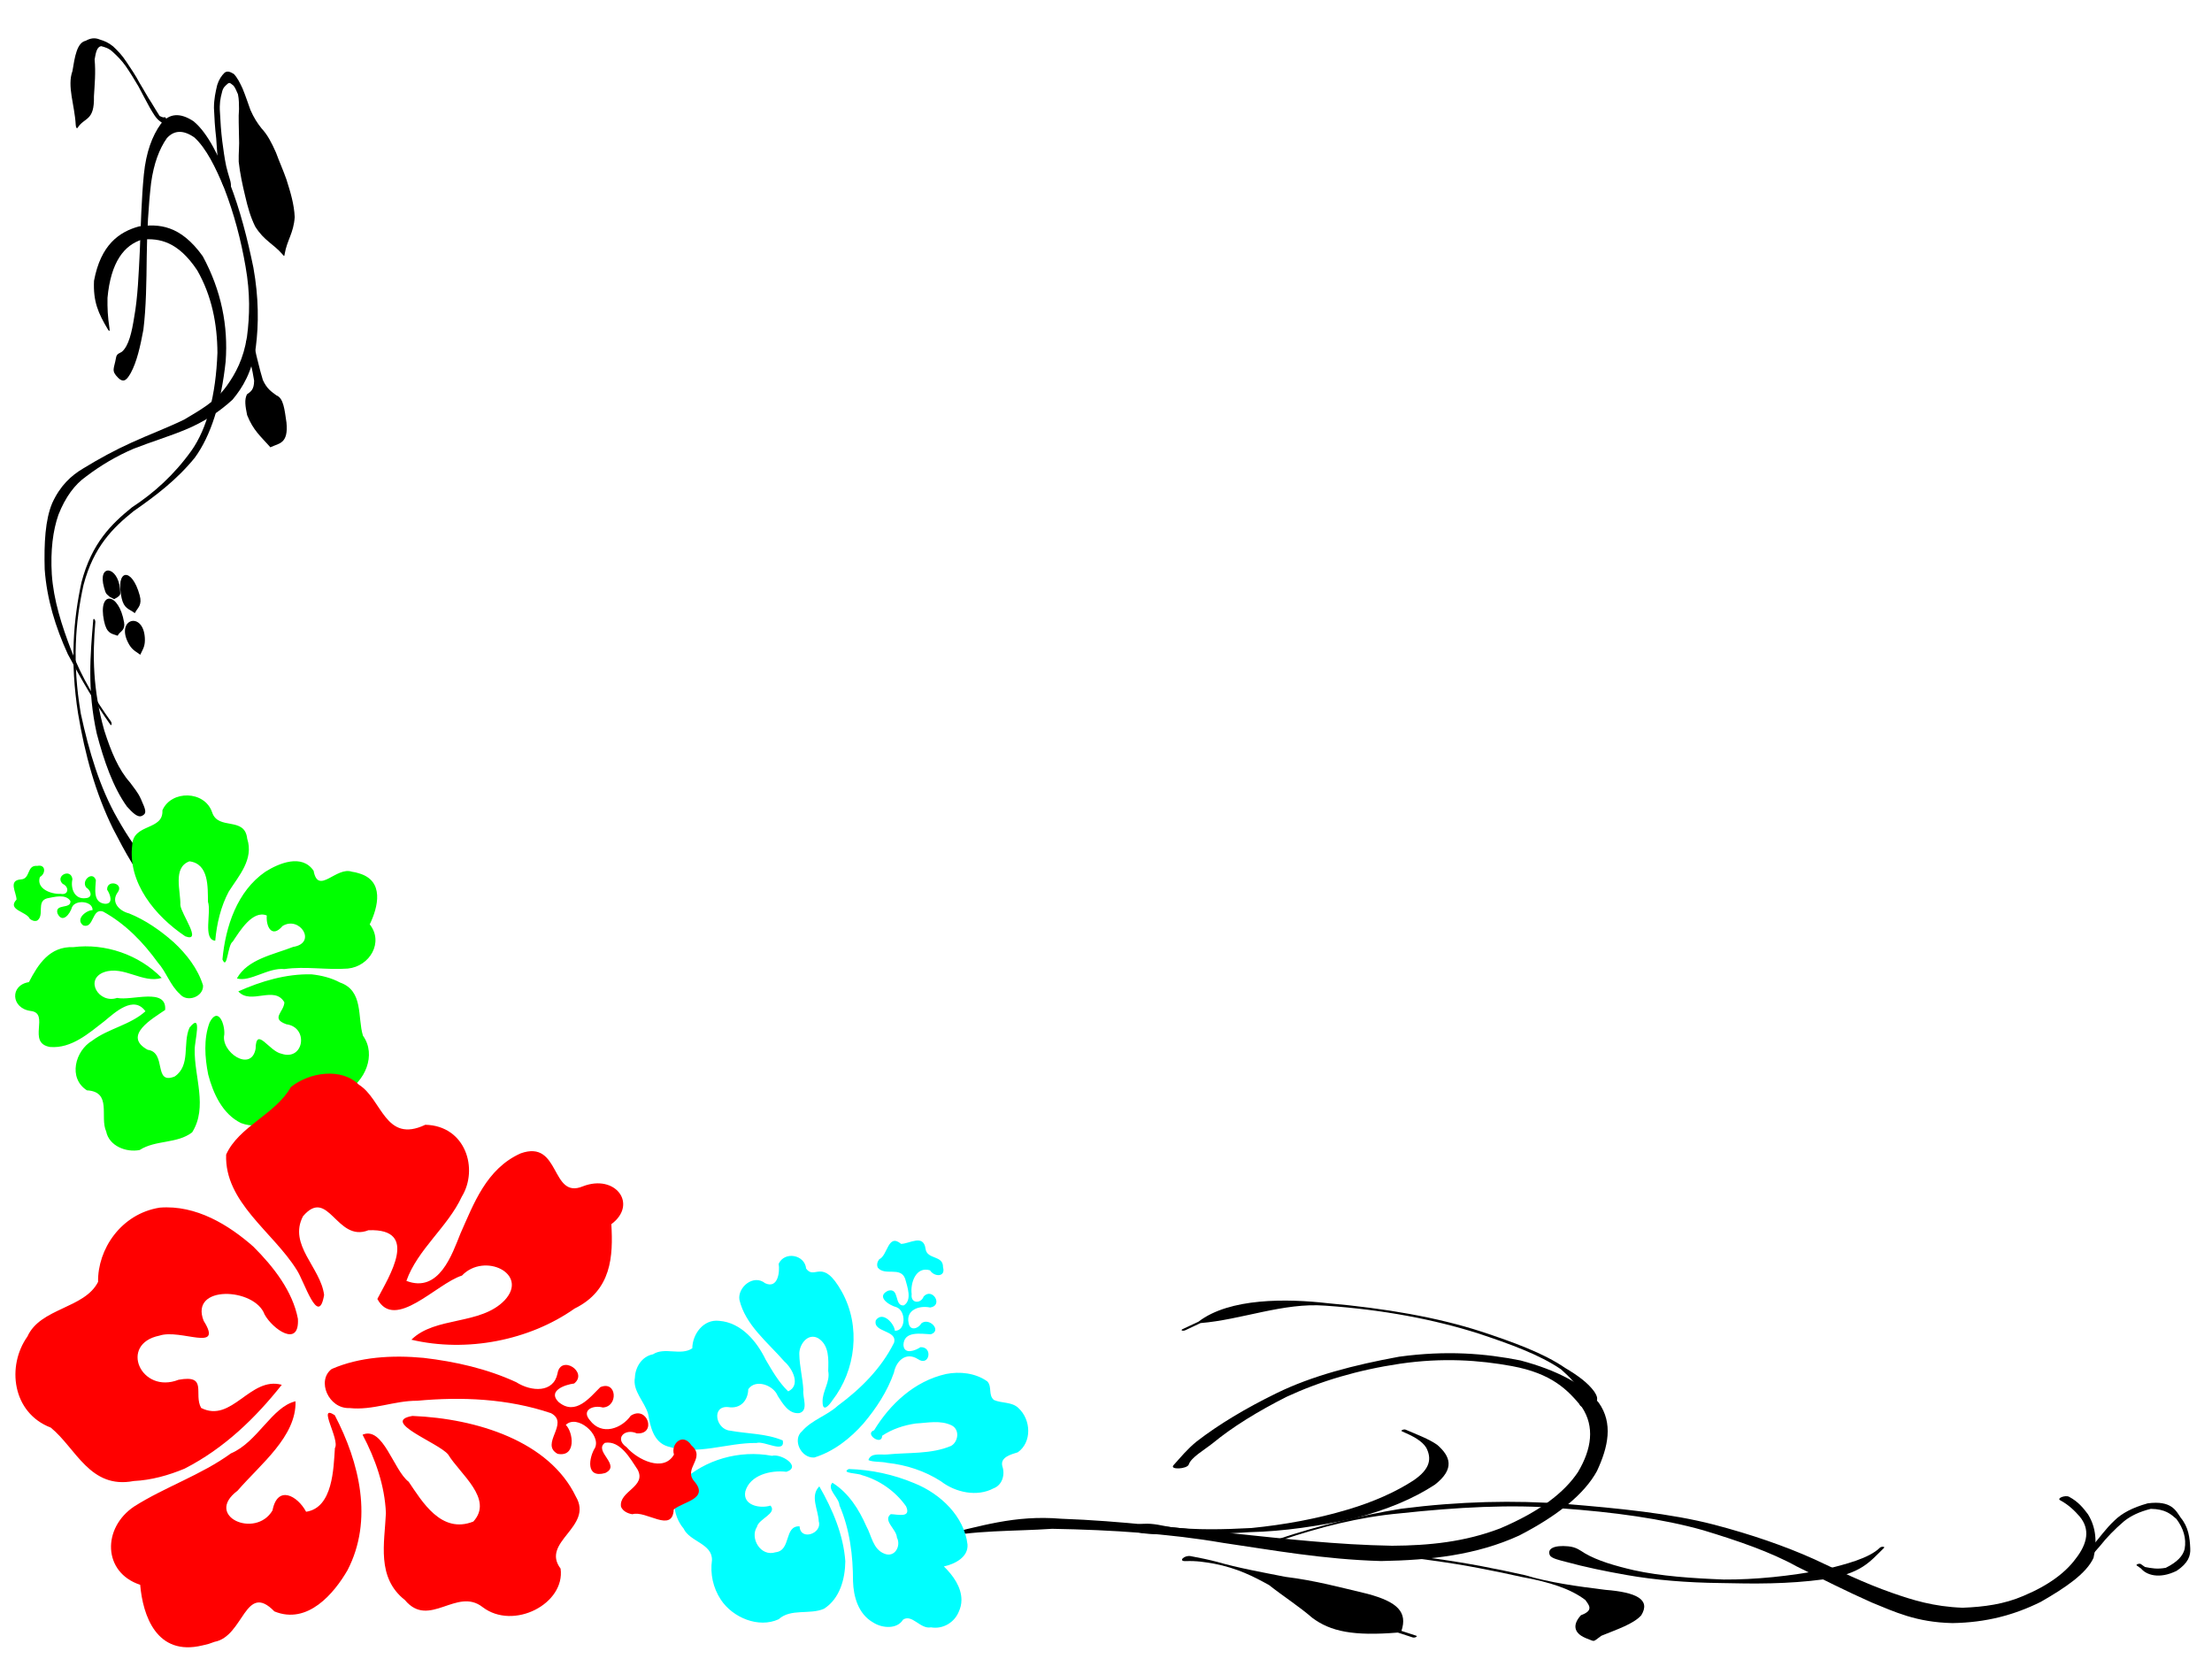 <?xml version="1.0"?><svg width="640" height="480" xmlns="http://www.w3.org/2000/svg" xmlns:xlink="http://www.w3.org/1999/xlink">
 <title>hibiscus</title>
 <defs>
  <symbol id="svg_282" height="382.974" width="339.693">

   <g transform="translate(-401.079, -111.823)" id="svg_271">
    <g transform="translate(327.143, -211.429)" id="svg_272">
     <path fill="#000000" fill-rule="nonzero" stroke-width="1px" id="svg_280" d="m187.109,628.901c-5.078,-2.641 -10.208,-4.947 -14.914,-8.333c-10.057,-7.706 -18.565,-16.622 -25.949,-26.897c-8.473,-11.734 -11.071,-25.172 -11.315,-39.318c1.427,-14.807 9.026,-26.431 19.117,-36.822c12.298,-10.631 26.768,-18.044 42.584,-21.564c17.51,-3.315 34.811,-0.54 51.715,4.227c15.62,5.003 28.552,14.251 38.521,27.124c9.232,14.172 6.76,28.65 0.917,43.476c-9.062,17.61 -22.656,32.242 -35.163,47.406c-13.735,15.316 -24.492,32.687 -33.416,51.128c-3.055,11.607 -9.777,24.223 -8.123,36.043c0.14,1 -1.277,1.197 -1.415,0.196l0,0c-2.021,-14.672 -6.13,-25.501 3.087,-39.515c9.786,-18.428 22.734,-34.794 34.457,-52c10.872,-15.28 22.19,-30.487 30.41,-47.404c4.8,-11.296 6.876,-22.389 1.282,-33.914c-7.425,-12.87 -18.485,-21.39 -32.374,-26.717c-15.756,-5.428 -32.136,-7.564 -48.702,-4.687c-15.167,3.383 -29.669,7.339 -40.668,19.149c-8.896,9.635 -15.78,20.58 -16.775,33.999c-0.888,13.135 2.607,25.21 9.891,36.234c7.157,9.533 15.682,18.162 25.426,25.062c4.025,2.996 7.935,7.369 12.914,8.44c3.403,0.732 1.582,6.292 -1.506,4.686z"/>
     <path fill="#000000" fill-rule="nonzero" stroke-width="1px" id="svg_279" d="m331.163,357.669c4.973,-2.52 10.336,-3.692 15.759,-4.791c11.285,-1.808 22.673,-1.259 33.886,0.647c10.962,3.009 18.969,10.197 26.357,18.423c6.508,8.882 8.394,17.809 4.31,28.066c-5.43,11.008 -16.413,17.081 -26.374,23.448c-12.29,7.349 -24.939,14.05 -37.483,20.945c-14.444,7.149 -27.382,16.517 -39.961,26.482c-14.42,11.945 -26.036,26.558 -35.907,42.366c-9.792,14.862 -14.709,31.666 -17.641,49.021c-2.784,13.043 -0.153,25.415 4.351,37.66c0.349,0.948 -0.993,1.441 -1.341,0.492l0,0c-4.563,-12.451 -6.791,-25.318 -6.39,-38.637c2.166,-18.13 8.557,-34.79 18.356,-50.239c10.388,-15.88 21.284,-31.568 35.655,-44.17c12.318,-10.735 25.599,-20.367 39.679,-28.675c12.228,-6.999 24.642,-13.788 36.117,-21.989c7.98,-5.724 15.871,-11.775 20.627,-20.597c2.262,-6.585 2.892,-12.873 -0.837,-19.171c-4.714,-8.417 -12.32,-14.17 -21.166,-17.901c-10.143,-4.541 -20.689,-6.051 -31.651,-3.518c-5.107,1.238 -10.232,2.686 -14.943,5.064c-2.048,1.034 -3.451,-1.887 -1.405,-2.925z"/>
     <path fill="#000000" fill-rule="nonzero" stroke-width="1px" id="svg_278" d="m301.682,512.955c1.661,-2.417 4.79,-3.422 7.427,-4.618c7.371,-3.457 13.661,-8.562 19.539,-14.109c8.01,-7.794 13.854,-17.135 19.102,-26.9c4.392,-9.652 6.236,-20.259 5.916,-30.818c-1.164,-7.237 -2.571,-14.546 -9.195,-18.435c-0.871,-0.511 -0.143,-1.746 0.726,-1.23l0,0c8.566,5.08 16.641,8.228 15.792,19.967c-1.163,11.398 -5.921,21.479 -10.978,31.651c-4.831,10.308 -11.078,19.875 -18.763,28.307c-5.686,6.282 -11.645,12.295 -18.117,17.776c-2.087,1.804 -4.522,4.252 -7.206,4.518c-5.233,0.52 -7.221,-1.774 -4.243,-6.109z"/>
     <path fill="#000000" fill-rule="nonzero" stroke-width="1px" id="svg_277" d="m227.621,641.335c0.881,-3.32 4.056,-5.701 6.278,-8.368c5.549,-7.371 8.773,-15.714 11.424,-24.462c1.92,-10.176 1.762,-20.395 -1.136,-30.327c-2.362,-8.29 -7.019,-15.61 -13.25,-21.502c-6.661,-6.012 -14.574,-6.776 -23.127,-5.738c-5.894,0.903 -10.803,3.486 -15.804,6.533c-0.863,0.526 -1.606,-0.696 -0.743,-1.22l0,0c5.139,-3.124 10.133,-6.569 15.752,-8.8c10.443,-3.4 20.645,-4.149 29.912,2.842c7.757,7.241 12.758,15.937 14.816,26.451c1.152,11.103 0.474,22.047 -3.527,32.6c-2.508,9.077 -5.453,18.257 -9.967,26.536c-1.762,3.272 -3.401,7.326 -6.915,8.652c-3.242,1.224 -4.603,0.154 -3.715,-3.195z"/>
     <path fill="#000000" fill-rule="nonzero" stroke-width="1px" id="svg_276" d="m273.544,581.182c2.466,-2.001 3.96,-4.804 5.595,-7.47c4.23,-7.088 9.27,-13.621 14.459,-20.021c7.448,-9.286 15.743,-17.809 24.29,-26.073c8.597,-6.804 15.251,-14.995 21.831,-23.627c6.024,-9.341 13.468,-13.337 24.147,-9.554c5.552,2.826 7.422,8.1 10.2,13.252c0.746,0.6 1.493,1.2 2.239,1.8c0.787,0.633 0.847,0.877 0.001,1.429l0,0c-0.923,0.601 -1.846,1.202 -2.769,1.803c-5.538,3.341 -12.032,3.103 -17.811,0.091c-1.885,-4.289 -6.688,-2.977 -10.996,-2.15c-10.333,3.812 -18.37,9.853 -25.848,17.983c-8.506,8.224 -16.762,16.704 -24.173,25.945c-5.15,6.351 -10.153,12.834 -14.351,19.869c-1.61,2.625 -3.523,5.175 -4.309,8.189c-0.518,1.985 -4.098,-0.173 -2.504,-1.465z"/>
     <path fill="#000000" fill-rule="nonzero" stroke-width="1px" id="svg_275" d="m195.083,501.858c-2.376,-0.206 -4.771,-0.496 -7.17,-0.664c-7.42,0.072 -14.649,2.275 -21.674,4.474c-13.997,5.703 -26.403,14.377 -38.455,23.349c-16.384,12.584 -30.689,27.552 -41.557,45.121c-8.048,12.465 -0.472,26.271 -3.453,38.906c1.128,1.665 2.255,3.329 3.383,4.994c0.567,0.836 -0.621,1.637 -1.184,0.799l0,0c-1.169,-1.741 -2.339,-3.481 -3.508,-5.222c-14.069,-10.78 -5.742,-28.283 3.279,-40.432c11.585,-17.285 25.513,-32.739 42.188,-45.311c12.156,-9.047 24.671,-17.788 38.79,-23.534c7.041,-3.289 14.228,-6.136 21.892,-7.606c2.66,-0.434 5.488,-0.89 8.078,-0.08c3.538,1.107 3.085,5.527 -0.608,5.207z"/>
     <path fill="#000000" fill-rule="nonzero" stroke-width="1px" id="svg_274" d="m258.525,628.579c2.474,-2.673 5.073,-5.263 7.811,-7.68c7.481,-6.092 13.931,-13.141 20.618,-20.074c6.849,-8.984 15.607,-16.382 23.862,-24.064c10.331,-8.929 19.511,-11.265 32.762,-8.408c1.869,-1.405 3.738,-2.809 5.607,-4.214c0.808,-0.607 1.666,0.536 0.858,1.142l0,0c-1.892,1.421 -3.784,2.842 -5.676,4.262c-3.177,13.649 -9.668,20.418 -22.771,25.324c-10.401,3.38 -20.354,7.728 -30.639,11.395c-8.548,4.266 -16.943,8.653 -23.615,15.65c-2.312,2.589 -4.58,5.114 -5.693,8.46c-0.804,2.417 -4.854,0.076 -3.124,-1.794z"/>
     <path fill="#000000" fill-rule="nonzero" stroke-width="1px" id="svg_273" d="m394.026,365.706c-2.167,-1.164 -4.283,-2.496 -6.466,-3.673c-4.994,-3.491 -10.471,-6.22 -15.982,-8.784c-5.455,-2.765 -11.195,-4.938 -16.406,-8.161c-4.402,-2.582 -7.33,-6.067 -8.531,-11.001c0.813,-7.465 9.4,-8.208 15.377,-9.304c8.075,-1.844 16.321,-1.688 24.526,-1.244c5.72,0.258 10.957,1.422 15.248,5.34c4.261,5.856 -1.067,9.517 -6.493,10.729c-0.963,0.383 -1.926,0.766 -2.889,1.149c-0.939,0.374 -1.466,-0.957 -0.526,-1.328l0,0c0.915,-0.361 1.83,-0.722 2.745,-1.083c1.853,-1.944 3.472,-3.598 3.418,-6.299c-2.831,-3.891 -6.853,-5.877 -11.681,-6.754c-7.981,-1.187 -16.096,-0.723 -24,0.875c-4.449,1.459 -8.995,2.811 -11.127,7.267c0.681,3.724 2.625,6.435 5.788,8.789c4.954,3.374 10.199,6.262 15.671,8.712c5.437,2.745 10.912,5.477 16.637,7.579c2.446,1.152 5.123,1.976 7.212,3.733c2.317,1.948 0.144,4.891 -2.523,3.459z"/>
    </g>
   </g>
  </symbol>
  <symbol id="svg_298" height="287.933" width="265.669">

   <g transform="translate(-44.121, -19.122)" id="svg_285">
    <g transform="translate(-388.571, -410)" id="svg_286">
     <path fill="#000000" fill-rule="nonzero" stroke-width="1px" id="svg_296" d="m466.54,715.628c-3.114,-3.232 -7.722,-4.757 -11.333,-7.485c-8.318,-5.181 -13.078,-14.195 -17.43,-22.668c-6.065,-13.125 -6.177,-26.381 -3.087,-40.237c4.35,-17.413 15.428,-30.722 28.934,-41.928c15.514,-11.707 34.177,-16.194 52.89,-19.753c19.089,-2.704 37.873,-6.746 56.056,-13.174c15.932,-5.753 29.115,-15.527 38.956,-29.214c5.67,-9.353 7.192,-18.866 1.391,-28.306c-8.59,-10.942 -21.858,-13.625 -34.997,-14.643c-14.627,0.203 -28.103,4.558 -37.738,15.784c-2.179,3.261 -3.649,6.129 -4.599,9.911c-0.246,0.98 -0.819,1.214 -1.379,0.374l0,0c-4.137,-6.211 -5.544,-10.371 -0.696,-16.942c12.233,-11.001 28.65,-13.602 44.716,-13.627c15.223,0.883 31.053,2.992 41.684,15.098c7.031,12.662 5.154,24.628 -3.997,35.9c-11.673,12.96 -25.901,22.558 -42.465,28.307c-18.526,5.735 -37.517,8.939 -56.664,11.935c-18.474,3.511 -36.915,7.909 -52.245,19.449c-13.329,11.037 -24.063,23.813 -27.828,41.173c-1.514,12.896 -0.573,25.585 6.406,36.931c4.258,7.074 9.288,13.364 16.2,18.021c3.562,0.779 4.92,0.502 7.226,-2.381c7.719,-9.648 8.573,26.372 0,17.474z"/>
     <path fill="#000000" fill-rule="nonzero" stroke-width="1px" id="svg_295" d="m462.117,683.755c-3.824,0.346 -6.658,-1.943 -9.501,-4.286c-6.478,-7.339 -8.086,-16.729 -7.962,-26.197c1.577,-14.708 10.997,-25.884 20.176,-36.785c0.651,-0.773 1.744,0.148 1.092,0.92l0,0c-8.742,10.37 -15.463,21.51 -15.006,35.61c0.802,7.477 2.898,13.917 8.812,18.924c1.731,2.016 3.941,3.791 4.866,6.31c1.472,4.006 1.773,5.119 -2.477,5.504z"/>
     <path fill="#000000" fill-rule="nonzero" stroke-width="1px" id="svg_294" d="m534.531,534.021c1.444,-1.356 3.628,-1.085 5.586,-1.41c6.396,-1.303 11.487,-5.567 16.063,-9.981c6.845,-6.202 12.245,-13.778 17.767,-21.13c5.905,-8.186 11.635,-16.539 18.289,-24.142c6.142,-6.962 13.973,-11.638 22.647,-14.7c8.713,-2.869 17.048,-2.029 25.195,1.902c8.532,5.142 12.001,13.686 14.639,22.833c2.488,9.718 2.192,19.629 0.839,29.471c-1.995,10.116 -7.224,18.56 -14.246,25.908c-7.91,7.606 -17.6,11.702 -27.923,14.813c-13.075,2.925 -26.384,4.675 -39.749,5.491c-14.739,0.888 -29.491,1.044 -44.238,1.761c-13.794,0.855 -27.573,2.453 -41.185,4.85c-10.022,1.579 -19.556,4.817 -28.317,9.902c-7.35,4.634 -13.218,10.819 -16.963,18.643c-3.854,8.472 -2.829,17.263 -0.705,26.006c2.49,10.243 8.635,18.6 15.42,26.422c0.662,0.763 -0.418,1.699 -1.079,0.936l0,0c-6.951,-8.024 -12.677,-16.931 -17.666,-26.296c-3.819,-9.758 -4.683,-19.491 -0.289,-29.309c4.685,-8.433 10.314,-15.904 18.94,-20.671c9.457,-4.926 19.661,-7.226 30.227,-8.493c13.797,-1.754 27.61,-3.183 41.487,-4.157c14.68,-1.072 29.396,-1.642 44.065,-2.866c12.927,-1.628 26.07,-2.824 38.449,-7.142c9.125,-3.215 18.09,-7.277 25.113,-14.113c6.23,-6.499 11.185,-13.667 12.988,-22.67c1.922,-8.956 2.003,-18.073 -0.241,-27.005c-2.197,-7.453 -5.494,-14.567 -12.181,-19.023c-6.596,-3.369 -13.562,-4.152 -20.776,-2.134c-7.836,2.819 -14.827,7.026 -20.719,12.991c-6.737,7.301 -12.744,15.154 -18.172,23.486c-5.263,8.07 -10.532,16.174 -17.174,23.21c-5.553,4.995 -11.291,9.736 -18.165,12.828c-3.608,1.511 -7.019,2.896 -10.349,0.435c-4.023,-2.972 -1.219,-3.22 2.427,-6.645z"/>
     <path fill="#000000" fill-rule="nonzero" stroke-width="1px" id="svg_293" d="m649.2,486.399c-0.087,-1.856 0.449,-3.719 0.856,-5.522c0.845,-3.08 2.286,-5.98 3.604,-8.896c1.178,-3.463 2.717,-6.736 4.414,-9.969c1.821,-2.86 4.424,-5.001 7.043,-7.082c2.438,-1.65 5.053,-2.594 7.883,-3.296c2.503,-0.494 4.572,0.183 6.808,1.199c1.87,1.496 2.772,3.347 3.607,5.467c0.733,2.443 1.1,4.996 1.57,7.506c0.981,2.82 2.557,4.879 4.645,6.942c3.112,2.497 4.626,5.353 5.946,9.007c0.677,3.287 1.864,6.254 2.437,9.572c0.484,4.533 0.784,8.712 -1.363,12.829c-4.05,5.11 -10.324,6.685 -15.005,11.083c-0.736,0.692 -0.68,0.703 -1.428,0.025l0,0c-4.804,-4.359 -11.241,-6.08 -15.08,-11.512c-1.62,-3.544 -1.666,-6.827 -1.373,-10.657c0.214,-3.964 0.711,-7.817 2.043,-11.587c1.562,-2.848 3.866,-5.139 5.301,-8.131c1.837,-2.956 3.273,-6.207 5.529,-8.827c0.884,-1.547 1.923,-3.029 2.155,-4.843c-0.429,-1.095 -0.679,-2.347 -1.594,-3.141c-1.144,-0.621 -2.035,-1.499 -3.628,-1.199c-2.264,0.483 -4.587,0.787 -6.442,2.398c-2.345,1.723 -4.264,3.482 -5.464,6.228c-1.564,3.058 -2.972,6.174 -4.048,9.446c-0.821,2.783 -1.725,5.545 -2.073,8.419c-0.04,1.497 -0.081,2.971 0.1,4.439c0.556,4.523 -6.23,4.656 -6.444,0.104z"/>
     <path fill="#000000" fill-rule="nonzero" stroke-width="1px" id="svg_292" d="m618.146,463.412c-1.142,-0.564 -2.245,-1.188 -3.378,-1.847c-2.226,-1.125 -3.392,-3.106 -4.698,-5.111c-1.37,-2.643 -2.956,-5.155 -4.243,-7.848c-1.715,-2.702 -3.545,-5.297 -5.581,-7.761c-1.937,-2.182 -4.224,-3.855 -6.605,-5.478c-2.3,-1.623 -5.018,-2.288 -7.702,-2.954c-3.33,-0.125 -5.26,1.583 -7.541,3.711c-1.839,4.503 -5.021,8.056 -7.947,11.855c-4.519,8.07 -11.193,5.827 -18.395,8.647c-0.941,0.368 -1.409,-0.153 -0.96,-1.058l0,0c3.21,-6.468 1.118,-13.134 8.349,-17.614c4.692,-4.461 9.097,-8.759 16.043,-8.602c3.705,-0.403 7.348,-0.361 10.916,0.859c2.957,0.773 5.8,1.704 8.446,3.299c2.526,1.762 5.014,3.622 6.869,6.119c2.02,2.581 4.159,5.108 5.69,8.035c1.711,2.419 3.056,5.018 4.908,7.329c1.129,1.67 2.233,3.366 3.449,4.966c1.085,0.34 2.181,0.864 3.357,0.804c1.995,-0.102 0.814,3.536 -0.976,2.651z"/>
     <path fill="#000000" fill-rule="nonzero" stroke-width="1px" id="svg_291" d="m640.447,543.039c-0.319,1.546 -0.306,3.124 -0.377,4.688c-0.16,2.065 -0.117,4.081 0.021,6.145c1.274,3.266 4.187,4.506 7.084,6.111c4.824,1.472 3.201,5.338 2.075,9.582c-2.68,7.071 -9.875,6.039 -16.329,6.561c-1.007,0.081 -0.577,0.167 -1.34,-0.495l0,0c-4.413,-3.822 -8.817,-6.353 -10.33,-11.831c0.438,-2.995 0.95,-5.209 4.036,-6.692c3.252,-0.541 6.227,-0.812 8.126,-3.786c0.456,-1.927 0.841,-3.795 0.774,-5.79c0.039,-1.643 0.127,-3.295 0.019,-4.944c-0.288,-4.415 7.133,-3.881 6.24,0.452z"/>
     <path fill="#000000" fill-rule="nonzero" stroke-width="1px" id="svg_290" d="m491.072,608.911c-0.84,2.041 -0.936,1.752 -3.328,2.323c-0.763,0.086 -1.526,0.172 -2.288,0.258c-1.004,0.113 -0.479,0.21 -1.42,-0.157l0,0c-0.722,-0.282 -1.444,-0.564 -2.166,-0.847c-2.102,-1.395 -2.373,-1.143 -2.44,-3.531c-0.236,-8.344 14.821,-5.765 11.643,1.954z"/>
     <path fill="#000000" fill-rule="nonzero" stroke-width="1px" id="svg_289" d="m487.447,619.961c-0.545,2.517 -4.478,2.548 -6.678,3.361c-0.948,0.35 -0.45,0.462 -1.418,0.174l0,0c-3.64,-1.082 -7.233,-1.457 -6.634,-5.812c1.436,-10.441 16.962,-8.023 14.73,2.277z"/>
     <path fill="#000000" fill-rule="nonzero" stroke-width="1px" id="svg_288" d="m504.581,612.551c0.045,3.368 -3.868,3.826 -6.509,5.006c-0.922,0.412 -0.536,0.423 -1.428,-0.051l0,0c-2.736,-1.457 -6.511,-2.044 -6.161,-5.605c0.976,-9.931 13.964,-9.327 14.097,0.651z"/>
     <path fill="#000000" fill-rule="nonzero" stroke-width="1px" id="svg_287" d="m499.905,626.671c-1.244,2.633 -3.542,3.406 -6.136,4.724c-0.901,0.458 -0.532,0.425 -1.428,-0.04l0,0c-2.516,-1.308 -4.817,-2.102 -6.023,-4.683c-4.067,-8.704 17.691,-8.687 13.587,0z"/>
    </g>
   </g>
  </symbol>
 </defs>
 <g>
  <title>Layer 1</title>
  <use fill="#00ffff" x="2229.748" y="199.19" transform="rotate(-15, 54.196, 133.036) matrix(0.373, -3.35537e-09, 1.77522e-09, 0.868, -827.77, -164.777)" xlink:href="#svg_298" id="svg_299"/>
  <path fill="#00ff00" id="path7490" d="m10.88,277.912c-1.851,-1.432 -7.093,0.984 -6.059,-3.033c-1.063,-1.837 -4.895,-3.675 -1.691,-5.732c2.403,-1.506 -0.648,-4.444 2.25,-5.706c1.986,-1.693 3.275,0.855 2.205,2.451c0.644,3.517 5.283,2.85 7.602,1.378c2.339,-0.735 1.216,-3.043 -0.854,-2.811c-3.184,-0.874 -0.176,-5.236 1.808,-2.559c0.726,2.585 3.369,4.93 6.005,2.972c1.84,-1.17 0.285,-2.701 -1.331,-2.781c-2.357,-0.991 -0.749,-5.236 1.417,-3.192c1.066,2.218 2.284,6.132 5.621,4.702c2.273,-1.211 -0.142,-3.198 -1.452,-3.866c-1.602,-2.66 3.56,-4.066 3.045,-0.713c-0.377,3.403 3.037,4.413 5.84,3.666c5.121,-0.609 10.34,-0.039 15.348,1.088c4.916,1.226 9.797,3.328 13.43,6.841c1.757,2.742 -1.579,6.696 -4.694,5.411c-3.683,-0.859 -6.426,-3.66 -9.95,-4.898c-6.532,-3.095 -13.673,-5.305 -20.999,-5.283c-3.43,0.605 0.182,5.663 -3.085,6.283c-3.054,-0.439 -1.285,-4.392 0.231,-5.178c-1.178,-2.399 -5.858,-0.351 -5.619,2.135c0.438,1.925 -0.085,5.592 -2.83,3.582c-2.127,-2.18 2.94,-2.903 1.573,-4.926c-2.205,-1.266 -4.699,1.232 -6.312,2.57c-2.355,2.324 1.791,4.575 0.609,7c-0.502,0.616 -1.358,0.743 -2.109,0.599l0,0z" transform="rotate(28.821, 33.215, 267.506)"/>
  <path fill="#00ff00" d="m51.347,336.403c-3.602,-2.947 -3.499,-11.083 -10.277,-8.183c-6.544,-0.735 -8.109,-8.767 -5.02,-13.531c2.643,-5.283 7.849,-8.944 10.039,-14.485c-5.153,-2.742 -7.763,4.235 -9.351,7.807c-2.505,5.147 -4.991,11.387 -10.773,13.699c-6.679,2.037 -4.258,-8.807 -9.666,-6.842c-5.455,1.855 -8.774,-3.997 -4.164,-7.248c0.096,-5.801 0.76,-11.987 7.021,-14.776c7.735,-5.148 18.038,-6.496 26.855,-3.367c-4.144,3.942 -11.396,1.617 -15.622,5.851c-4.334,4.467 2.691,9.019 6.622,5.063c4.214,-1.081 11.58,-9.187 14.015,-3.058c-2.116,3.824 -7.855,12.221 0.588,12.574c5.334,-1.853 5.926,8.508 10.437,3.447c2.794,-4.991 -2.234,-9.521 -2.44,-14.557c1.33,-5.948 3.065,2.859 4.143,4.956c3.37,7.194 10.871,13.232 9.998,21.84c-2.392,4.924 -8.527,6.62 -11.343,11.33c-3.141,2.413 -8.438,2.892 -11.063,-0.521l0,0zm-4.559,-60.748c-10.43,-1.371 -21.875,-6.502 -25.496,-16.882c-2.542,-5.764 6.324,-7.693 3.374,-12.842c-0.341,-6.422 8.406,-10.59 13.132,-5.884c3.948,4.047 8.945,-3.243 12.504,2.35c4.379,4.486 2.593,10.633 2.008,16.028c-0.157,4.971 1.015,9.899 2.808,14.527c-3.45,1.314 -4.57,-6.868 -6.892,-9.169c-1.922,-3.727 -4.606,-9.984 -9.995,-8.106c-3.622,3.8 1.565,8.781 3.254,12.499c1.386,2.246 10.671,6.924 5.304,7.479l0,0l-0,0zm37.62,-6.369c-6.703,3.124 -12.18,8.248 -16.806,13.83c5.025,2.029 8.575,-6.326 13.367,-3.068c1.105,2.649 -1.58,5.986 3.316,5.418c6.267,-2.144 9.308,7.323 2.544,8.263c-3.533,0.993 -10.229,-4.033 -7.356,2.062c1.892,6.778 -8.715,5.313 -9.958,0.312c-1.125,-2.782 -5.257,-6.608 -5.356,-1.26c0.5,5.019 3.257,9.716 6.329,13.702c3.675,4.223 8.75,8.393 14.709,8.365c6.381,-0.585 10.606,-6.716 10.917,-12.589c2.525,-4.67 9.686,-3.886 12.145,-8.916c3.761,-5.043 3.43,-13.604 -2.647,-16.819c-3.837,-4.06 -5.577,-11.757 -12.8,-10.834c-2.875,-0.092 -5.728,0.55 -8.405,1.535l-0,0zm-2.688,-31.794c-4.835,0.575 -5.712,10.551 -10.096,4.677c-5.237,-2.946 -9.939,2.478 -12.37,6.441c-4.852,8.723 -3.284,19.362 0.135,28.266c2.779,2.383 -0.581,-4.495 0.383,-5.962c0.475,-3.612 1.05,-10.786 5.465,-11.135c1.18,3.002 4.301,5.346 5.437,0.704c3.117,-4.963 11.232,-0.057 5.426,4.064c-4.092,4.522 -10.228,9 -10.524,15.391c3.89,-0.657 6.676,-6.888 11.131,-8.538c5.051,-3.484 11.115,-5.156 16.346,-8.261c5.488,-3.439 5.949,-11.526 0.013,-14.28c-0.044,-5.55 -1.734,-13.245 -9.36,-11.845l-1.01,0.186l-0.976,0.291l0,0l-0,0z" id="path7488" transform="rotate(26.363, 60.332, 287.844)"/>
  <path transform="rotate(175.601, 93.837, 392.165)" fill="#ff0000" d="m77.857,469.493c-6.406,-4.693 -6.222,-17.65 -18.276,-13.031c-11.638,-1.171 -14.421,-13.961 -8.927,-21.548c4.7,-8.413 13.958,-14.243 17.852,-23.068c-9.164,-4.367 -13.806,6.744 -16.629,12.432c-4.454,8.197 -8.875,18.133 -19.159,21.816c-11.878,3.243 -7.572,-14.026 -17.189,-10.896c-9.701,2.955 -15.604,-6.365 -7.405,-11.543c0.17,-9.238 1.351,-19.089 12.485,-23.531c13.756,-8.199 32.079,-10.344 47.758,-5.362c-7.37,6.278 -20.266,2.575 -27.781,9.318c-7.708,7.114 4.785,14.363 11.777,8.063c7.495,-1.721 20.594,-14.631 24.924,-4.869c-3.762,6.089 -13.969,19.462 1.047,20.024c9.486,-2.95 10.539,13.548 18.561,5.489c4.969,-7.947 -3.973,-15.162 -4.338,-23.182c2.365,-9.472 5.45,4.552 7.368,7.893c5.993,11.457 19.332,21.072 17.779,34.78c-4.254,7.841 -15.164,10.542 -20.173,18.044c-5.586,3.843 -15.005,4.605 -19.674,-0.83l0,0zm-8.107,-96.742c-18.548,-2.184 -38.901,-10.354 -45.34,-26.885c-4.521,-9.179 11.247,-12.251 5.999,-20.45c-0.607,-10.227 14.949,-16.864 23.353,-9.37c7.021,6.444 15.907,-5.164 22.236,3.742c7.788,7.143 4.612,16.933 3.57,25.525c-0.278,7.916 1.806,15.764 4.994,23.134c-6.136,2.092 -8.127,-10.938 -12.257,-14.602c-3.418,-5.936 -8.191,-15.899 -17.774,-12.908c-6.44,6.052 2.784,13.984 5.786,19.904c2.465,3.577 18.977,11.026 9.433,11.911l0,0l-0,0zm66.902,-10.142c-11.921,4.975 -21.661,13.135 -29.887,22.025c8.935,3.232 15.249,-10.074 23.771,-4.886c1.964,4.219 -2.81,9.532 5.897,8.628c11.145,-3.415 16.554,11.662 4.525,13.159c-6.282,1.582 -18.19,-6.423 -13.082,3.285c3.364,10.794 -15.498,8.461 -17.708,0.496c-2.001,-4.43 -9.349,-10.524 -9.525,-2.007c0.89,7.993 5.793,15.473 11.255,21.821c6.536,6.724 15.56,13.366 26.157,13.322c11.347,-0.931 18.861,-10.695 19.415,-20.049c4.49,-7.436 17.225,-6.189 21.599,-14.199c6.689,-8.031 6.1,-21.664 -4.707,-26.785c-6.823,-6.466 -9.917,-18.724 -22.764,-17.254c-5.113,-0.147 -10.186,0.875 -14.947,2.444l-0,0zm-4.78,-50.633c-8.599,0.915 -10.158,16.802 -17.954,7.449c-9.312,-4.691 -17.676,3.946 -21.999,10.258c-8.628,13.892 -5.839,30.835 0.24,45.014c4.943,3.794 -1.034,-7.158 0.681,-9.495c0.844,-5.752 1.866,-17.177 9.718,-17.732c2.099,4.78 7.648,8.513 9.669,1.121c5.542,-7.903 19.974,-0.09 9.648,6.471c-7.277,7.202 -18.19,14.332 -18.716,24.511c6.917,-1.046 11.873,-10.969 19.795,-13.596c8.983,-5.548 19.767,-8.212 29.069,-13.156c9.76,-5.477 10.58,-18.355 0.024,-22.741c-0.078,-8.839 -3.085,-21.093 -16.645,-18.864l-1.796,0.296l-1.736,0.464l0,0l-0,0z" id="svg_3"/>
  <path stroke-width="2" fill="#00ffff" d="m241.85,367.333c1.737,-2.077 -1.192,-7.962 3.678,-6.801c2.227,-1.193 4.457,-5.495 6.95,-1.898c1.826,2.696 5.39,-0.729 6.918,2.525c2.053,2.23 -1.035,3.677 -2.97,2.475c-4.265,0.725 -3.457,5.931 -1.672,8.535c0.892,2.626 3.691,1.364 3.409,-0.958c1.06,-3.575 6.348,-0.2 3.103,2.03c-3.135,0.816 -5.978,3.783 -3.602,6.742c1.418,2.065 3.274,0.319 3.371,-1.495c1.203,-2.646 6.35,-0.84 3.871,1.591c-2.689,1.197 -7.434,2.563 -5.701,6.31c1.47,2.551 3.876,-0.16 4.688,-1.631c3.225,-1.798 4.929,3.996 0.864,3.419c-4.125,-0.423 -5.351,3.41 -4.445,6.556c0.738,5.75 0.048,11.608 -1.32,17.232c-1.487,5.52 -4.036,10.999 -8.295,15.076c-3.325,1.973 -8.117,-1.772 -6.561,-5.27c1.041,-4.134 4.438,-7.214 5.939,-11.169c3.752,-7.333 6.432,-15.351 6.404,-23.575c-0.733,-3.851 -6.865,0.202 -7.618,-3.464c0.534,-3.427 5.325,-1.441 6.279,0.261c2.909,-1.323 0.425,-6.577 -2.589,-6.31c-2.333,0.491 -6.782,-0.095 -4.343,-3.177c2.644,-2.386 3.519,3.302 5.972,1.767c1.536,-2.476 -1.494,-5.275 -3.115,-7.085c-2.819,-2.645 -5.548,2.009 -8.489,0.682c-0.747,-0.563 -0.899,-1.523 -0.726,-2.368z" id="svg_6" transform="rotate(26.56, 254.469, 392.406)"/>
  <use id="svg_353" fill="#00ffff" x="1042.865" y="1214.181" transform="rotate(80, 448.612, 426.738) matrix(0.375, 2.43546e-09, -2.92776e-09, 0.935, -6.624, -887.381)" xlink:href="#svg_282"/>
  <path transform="rotate(22.889, 235.065, 421.113)" fill="#00ffff" d="m181.175,412.088c2.248,-3.336 7.605,-2.636 9.805,-6.022c-1.532,-3.685 -0.401,-9.06 4.08,-10.347c6.079,-2.037 12.39,1.274 16.741,5.105c3.003,2.225 6.01,4.56 9.588,5.933c2.753,-3.073 -1.396,-6.566 -4.425,-7.56c-6.592,-3.228 -14.454,-5.322 -18.874,-11.35c-1.943,-3.078 0.783,-8.534 4.99,-7.323c4.103,0.136 2.641,-4.771 1.415,-6.682c0.095,-4.079 5.901,-5.43 7.859,-1.832c3.682,2.236 2.954,-4.981 12.077,2.12c9.124,7.101 12.581,19.442 9.75,30.053c-0.315,1.76 -1.211,4.386 -2.436,1.519c-1.321,-2.827 -0.148,-6.207 -1.99,-8.889c-1.172,-2.993 -2.54,-7.024 -6.41,-7.61c-3.471,-0.295 -4.31,4.041 -3.157,6.432c1.388,3.135 3.558,5.92 5.071,9.014c0.556,2.096 3.804,4.853 1.555,6.632c-2.708,1.544 -5.548,-0.697 -7.695,-2.138c-2.36,-2.419 -7.899,-2.107 -8.617,1.533c1.159,2.916 0.283,6.169 -3.366,7.028c-4.693,1.518 -0.777,7.351 3.206,6.058c5.01,-1.113 9.87,-3.312 15.119,-3.319c2.241,3.35 -4.869,2.086 -6.705,3.629c-7.977,3.251 -14.305,10.079 -23.333,10.919c-4.29,0.431 -6.891,-3.454 -8.806,-6.435c-2.338,-2.913 -6.807,-4.358 -7.645,-8.247c-1.059,-2.797 -0.529,-6.413 2.201,-8.22l-0,0zm67.486,-4.623c1.296,-8.724 5.18,-17.626 12.843,-23.102c3.359,-2.27 7.712,-3.592 11.835,-2.674c1.939,0.848 1.744,3.61 3.872,4.21c2.479,0.034 4.927,-1.563 7.419,-0.617c4.767,1.726 7.461,7.624 4.813,11.874c-1.529,1.306 -4.226,3.307 -2.539,5.468c1.705,1.893 2.11,5.025 0.12,6.879c-3.355,4.161 -9.62,5.397 -14.808,4.029c-5.45,-0.95 -11.108,-0.466 -16.368,1.124c-1.741,0.275 -3.989,1.502 -5.35,1.383c-0.224,-2.297 2.699,-2.722 4.35,-3.591c5.464,-2.987 11.761,-4.997 16.101,-9.497c1.419,-1.84 0.606,-5.239 -2.071,-5.521c-3.697,-0.232 -6.77,2.034 -9.885,3.537c-3.007,1.822 -5.691,4.178 -7.568,7.051c1.163,2.811 -5.108,1.54 -2.765,-0.554l0,0zm7.075,38.152c-3.467,-6.8 -9.165,-12.35 -15.364,-17.044c-1.479,3.652 2.383,6.356 3.783,9.387c2.389,2.773 -2.662,7.41 -4.54,3.481c-4.307,1.603 0.579,7.388 -3.518,9.643c-3.414,2.938 -8.483,-0.882 -7.788,-4.708c-0.462,-2.338 3.988,-5.909 1.202,-7.179c-2.408,2.059 -7.508,3.09 -8.294,-0.961c-0.596,-4.843 4.248,-8.544 8.747,-9.843c3.58,-3.11 -3.509,-4.348 -5.641,-2.636c-9.407,2.032 -17.511,8.647 -21.139,16.992c-1.457,4.708 1.227,10.025 5.753,12.339c3.126,2.844 9.38,0.749 11.125,5.235c1.039,3.849 3.348,7.212 6.809,9.533c5.189,3.453 13.301,3.441 17.618,-1.286c1.993,-4.325 7.833,-4.648 10.905,-7.901c3.091,-4.477 2.271,-10.323 0.341,-15.052l0,-0zm35.321,-2.726c-1.439,-3.448 -4.964,-5.622 -8.476,-6.991c2.687,-1.881 5.494,-5.252 3.834,-8.511c-3.983,-7.063 -12.848,-10.503 -21.081,-10.346c-6.517,-0.001 -13.057,1.26 -19.065,3.597c-1.799,2.108 3.035,0.021 4.116,0.16c5.321,-0.696 10.914,0.547 15.354,3.329c2.82,2.6 -1.348,3.089 -3.193,3.809c-1.508,2.648 3.285,3.376 4.272,5.554c2.102,1.708 1.741,5.67 -1.522,5.705c-3.615,0.089 -5.433,-3.392 -7.896,-5.282c-3.826,-3.629 -8.457,-6.898 -13.946,-7.787c-0.909,2.398 3.452,3.215 4.412,5.231c5.521,5.285 9.288,11.902 12.172,18.723c1.843,4.008 5.057,8.14 10.031,8.721c3.114,0.533 7.153,-0.883 7.627,-4.134c1.732,-2.59 5.716,0.682 8.299,-1.083c3.503,-0.803 5.704,-4.014 5.658,-7.288c0.045,-1.158 -0.143,-2.329 -0.598,-3.408l0,0z" id="svg_5"/>
  <path transform="rotate(-161.505, 150.341, 408.772)" fill="#ff0000" d="m110.094,391.294c-3.333,2.406 -12.78,-1.651 -10.916,5.094c-1.914,3.084 -8.819,6.173 -3.046,9.625c4.328,2.53 -1.17,7.464 4.052,9.582c3.579,2.843 5.901,-1.434 3.973,-4.113c1.163,-5.907 9.519,-4.787 13.699,-2.316c4.215,1.235 2.19,5.112 -1.537,4.721c-5.739,1.468 -0.321,8.792 3.258,4.298c1.309,-4.342 6.071,-8.279 10.821,-4.989c3.314,1.964 0.512,4.534 -2.4,4.669c-4.247,1.666 -1.349,8.794 2.554,5.361c1.921,-3.724 4.114,-10.296 10.128,-7.896c4.095,2.035 -0.256,5.368 -2.617,6.492c-2.886,4.466 6.414,6.826 5.487,1.197c-0.678,-5.713 5.473,-7.411 10.522,-6.156c9.229,1.022 18.632,0.066 27.657,-1.828c8.86,-2.059 17.654,-5.59 24.198,-11.488c3.167,-4.605 -2.844,-11.242 -8.458,-9.087c-6.635,1.441 -11.578,6.146 -17.927,8.225c-11.771,5.197 -24.638,8.908 -37.838,8.87c-6.181,-1.015 0.325,-9.508 -5.561,-10.55c-5.501,0.739 -2.313,7.375 0.419,8.696c-2.123,4.029 -10.556,0.589 -10.127,-3.585c0.788,-3.231 -0.153,-9.392 -5.1,-6.015c-3.83,3.661 5.3,4.873 2.836,8.271c-3.975,2.127 -8.466,-2.069 -11.371,-4.314c-4.245,-3.904 3.225,-7.684 1.094,-11.757c-0.904,-1.034 -2.445,-1.245 -3.8,-1.006z" id="svg_4"/>
 </g>
</svg>
